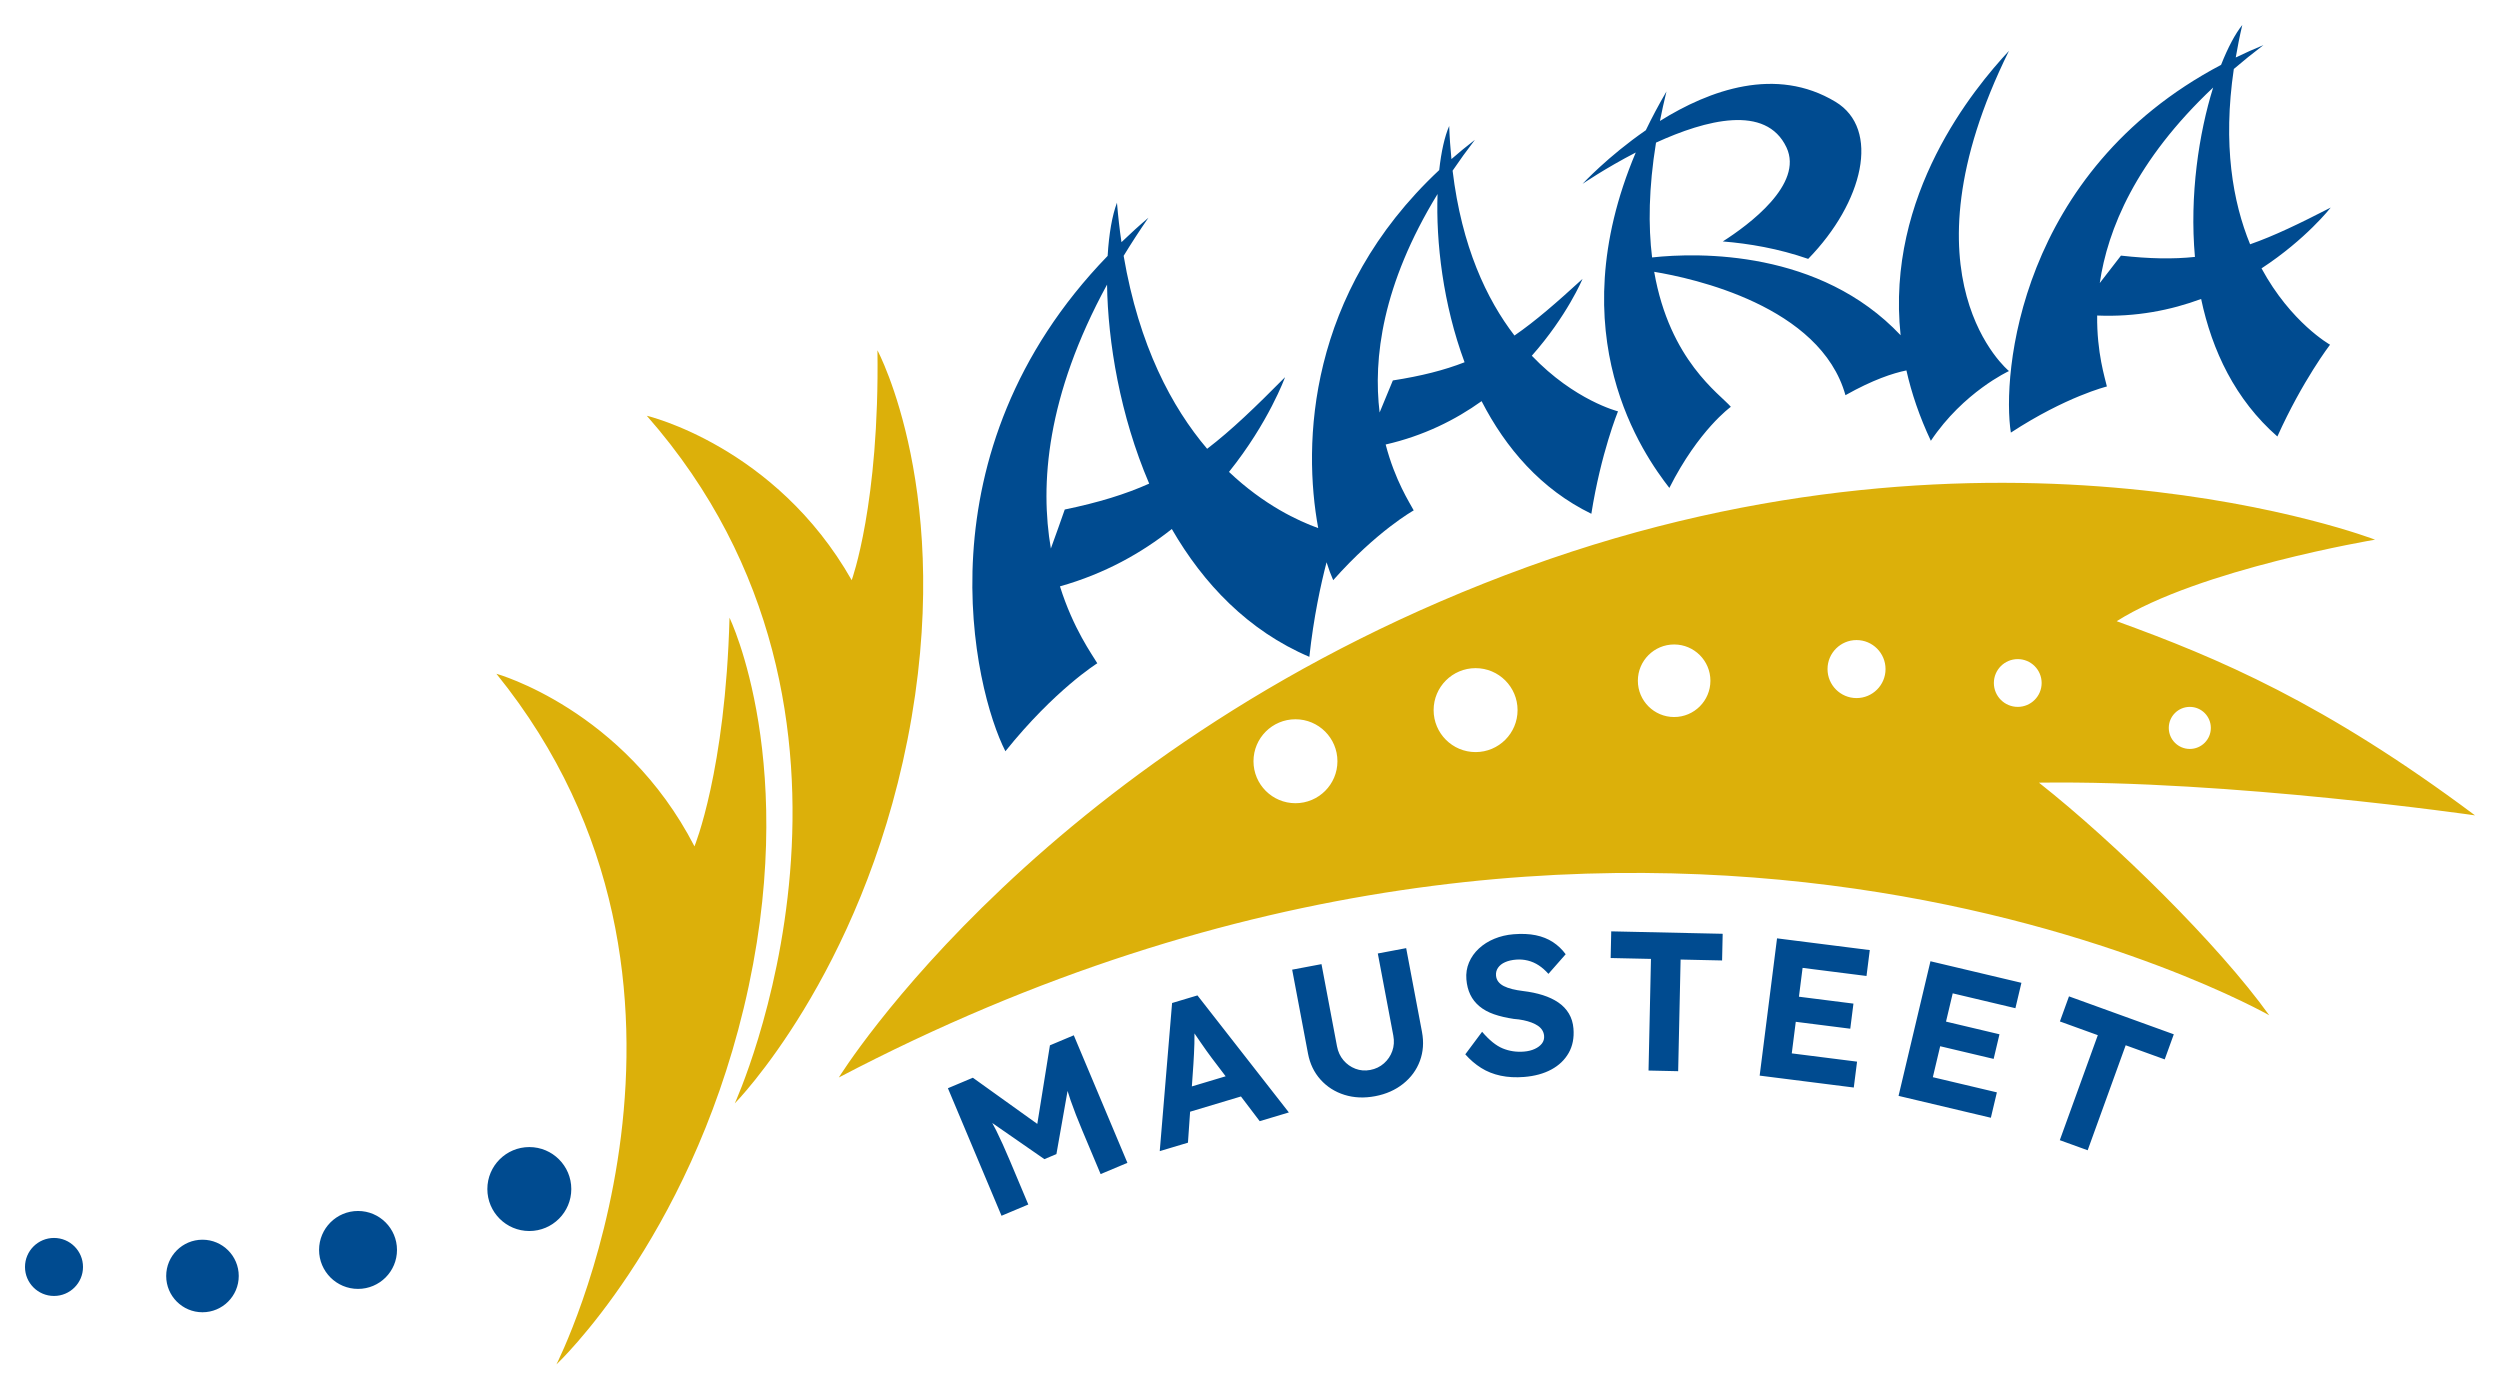 <?xml version="1.0" encoding="UTF-8"?>
<svg xmlns="http://www.w3.org/2000/svg" version="1.1" viewBox="0 0 566.929 315.071">
  <defs>
    <style>
      .cls-1 {
        fill: #dcb00a;
      }

      .cls-2 {
        fill: #004b90;
      }
    </style>
  </defs>
  <!-- Generator: Adobe Illustrator 28.6.0, SVG Export Plug-In . SVG Version: 1.2.0 Build 709)  -->
  <g>
    <g id="Layer_1">
      <g>
        <path class="cls-1" d="M198.98,79.442s17.759,33.005,6.812,88.31c-10.581,53.454-39.168,82.471-39.168,82.471,0,0,40.081-87.63-19.949-155.941,0,0,29.193,6.852,46.466,37.287,0,0,6.325-17.298,5.839-52.127ZM157.485,191.93c-16.025-31.11-44.917-39.14-44.917-39.14,57.212,70.687,13.613,156.621,13.613,156.621,0,0,29.739-27.835,42.478-80.816,13.18-54.816-3.227-88.513-3.227-88.513-.925,34.82-7.946,51.848-7.946,51.848ZM514.592,230.233s-142.561-81.278-324.37,14.11c0,0,46.952-76.126,156.202-115.8,107.186-38.924,192.172-6.163,192.172-6.163,0,0-39.979,6.69-58.589,18.489,23.111,8.393,47.074,18.489,81.255,44.033,0,0-55.589-8.028-98.892-7.42,17.273,13.624,40.749,36.735,52.224,52.751ZM491.817,165.07c0,2.634,2.135,4.769,4.769,4.769s4.769-2.135,4.769-4.769-2.135-4.769-4.769-4.769-4.769,2.135-4.769,4.769ZM303.292,172.627c0-5.257-4.261-9.518-9.518-9.518s-9.518,4.261-9.518,9.518,4.261,9.518,9.518,9.518,9.518-4.261,9.518-9.518ZM344.141,161.034c0-5.257-4.261-9.518-9.518-9.518s-9.518,4.261-9.518,9.518,4.261,9.518,9.518,9.518,9.518-4.261,9.518-9.518ZM387.873,154.375c0-4.544-3.683-8.227-8.227-8.227s-8.227,3.683-8.227,8.227,3.683,8.227,8.227,8.227,8.227-3.683,8.227-8.227ZM427.586,151.727c0-3.633-2.945-6.577-6.577-6.577s-6.577,2.945-6.577,6.577,2.945,6.577,6.577,6.577,6.577-2.945,6.577-6.577ZM462.986,154.884c0-2.992-2.425-5.417-5.417-5.417s-5.417,2.425-5.417,5.417,2.425,5.417,5.417,5.417,5.417-2.425,5.417-5.417Z"/>
        <path class="cls-2" d="M120.036,279.159c-5.257,0-9.518-4.261-9.518-9.518s4.261-9.518,9.518-9.518,9.518,4.261,9.518,9.518-4.261,9.518-9.518,9.518ZM45.914,297.584c-4.544,0-8.227-3.683-8.227-8.227s3.683-8.227,8.227-8.227,8.227,3.683,8.227,8.227-3.683,8.227-8.227,8.227ZM81.191,292.286c-4.88,0-8.835-3.956-8.835-8.835s3.956-8.835,8.835-8.835,8.835,3.956,8.835,8.835-3.956,8.835-8.835,8.835ZM12.246,293.886c-3.633,0-6.577-2.945-6.577-6.577s2.945-6.577,6.577-6.577,6.577,2.945,6.577,6.577-2.945,6.577-6.577,6.577ZM347.37,80.673c8.002-9.023,11.51-17.43,11.51-17.43-5.867,5.364-10.647,9.548-15.443,12.848-6.306-8.214-11.955-20.157-14.03-37.384,1.554-2.288,3.235-4.619,5.057-6.995-1.864,1.432-3.63,2.89-5.321,4.364-.233-2.413-.419-4.893-.507-7.508-1.021,2.354-1.807,5.809-2.263,10.001-29.894,27.97-30.972,62.077-27.44,81.191-4.476-1.599-12.288-5.209-20.233-12.744,9.018-11.237,12.709-21.476,12.709-21.476-6.682,6.745-12.138,12.018-17.664,16.236-8.005-9.425-15.447-23.336-18.935-43.759,1.72-2.822,3.587-5.702,5.622-8.645-2.149,1.827-4.178,3.678-6.116,5.545-.419-2.86-.762-5.842-1.02-8.951-1.08,2.871-1.819,7.034-2.115,12.066-43.202,44.625-30.339,98.328-23.186,112.33,11.191-13.948,20.841-19.949,20.841-19.949-1.149-1.945-5.456-7.835-8.468-17.444,10.151-2.853,18.536-7.587,25.365-13.005,7.151,12.386,17.284,23.058,31.191,28.989.969-8.986,2.605-16.468,3.901-21.447.504,1.605,1.019,2.973,1.509,4.061,9.937-11.204,18.256-15.824,18.256-15.824-.881-1.674-4.24-6.779-6.362-14.94,8.61-1.967,15.82-5.581,21.756-9.831,5.469,10.655,13.5,20.002,24.887,25.538,2.176-13.763,6.043-23.227,6.043-23.227,0,0-9.835-2.453-19.545-12.612ZM241.457,115.545c-.926,2.671-2.068,5.858-3.152,8.845-2.472-14.424-1.075-34.513,12.743-59.849.187,12.992,2.942,29.686,9.555,45.13-5.377,2.412-11.495,4.29-19.145,5.873ZM315.859,86.275c-.885,2.196-1.972,4.814-3.002,7.268-1.472-12.169.528-28.918,13.139-49.543-.383,10.877,1.23,24.952,6.126,38.151-4.599,1.797-9.795,3.116-16.263,4.124ZM512.849,60.857c10.095-6.598,15.692-13.786,15.692-13.786-7.073,3.631-12.786,6.405-18.282,8.326-3.921-9.584-6.226-22.591-3.694-39.754,2.102-1.798,4.336-3.605,6.72-5.417-2.175.891-4.262,1.833-6.282,2.81.411-2.389.883-4.831,1.487-7.377-1.604,2.002-3.272,5.129-4.815,9.052-45.999,24.289-49.724,70.387-47.67,83.393,12.535-8.193,21.777-10.461,21.777-10.461-.409-1.847-2.306-7.656-2.205-16.088,8.824.368,16.731-1.22,23.576-3.758,2.472,11.719,7.759,22.85,17.288,31.188,5.722-12.705,11.943-20.817,11.943-20.817,0,0-8.843-4.955-15.536-17.311ZM480.975,57.967c-1.432,1.886-3.17,4.125-4.809,6.222,1.783-12.127,8.12-27.759,25.715-44.338-3.232,10.391-5.38,24.391-4.132,38.41-4.911.523-10.267.435-16.774-.294ZM455.577,11.527c-25.565,51.717,0,72.618,0,72.618,0,0-10.32,4.744-17.714,15.814-2.578-5.472-4.38-10.801-5.543-15.958-3.042.618-7.605,2.113-13.823,5.618-5.671-20.284-34.666-26.542-43.374-27.979,3.511,20.163,14.9,27.699,17.384,30.614,0,0-7.298,5.207-13.946,18.393-5.715-7.385-25.189-34.439-7.619-76.064-6.913,3.575-12.061,7.11-12.061,7.11,0,0,5.747-6.23,14.342-12.158,1.383-2.871,2.938-5.805,4.688-8.804-.573,2.315-1.05,4.53-1.485,6.7,11.291-7.046,26.323-12.474,39.808-4.345,10.27,6.191,6.334,22.775-6.189,35.622-6.767-2.353-13.468-3.48-19.367-3.954,5.916-3.78,18.379-12.985,14.44-21.333-4.637-9.826-18.301-6.238-29.583-1.077-1.67,10.314-1.768,18.898-.89,26.037,10.581-1.166,38.105-1.712,56.358,17.643-3.383-31.841,16.633-55.949,24.576-64.498ZM243.505,234.777l12.16,28.921-6.073,2.553-4.169-9.916c-1.042-2.479-1.918-4.736-2.628-6.771-.251-.72-.475-1.446-.702-2.172l-2.527,14.323-2.727,1.146-11.825-8.199c.307.572.619,1.138.912,1.727.94,1.889,1.972,4.17,3.095,6.842l4.169,9.916-6.074,2.553-12.159-28.921,5.66-2.38,14.613,10.472,2.863-17.82,5.412-2.276ZM265.796,227.454l-2.799,33.591,6.397-1.917.488-7.024,11.532-3.457,4.253,5.604,6.611-1.981-20.729-26.54-5.753,1.725ZM273.61,238.307c.458.643.841,1.167,1.151,1.573l3.182,4.193-7.663,2.297.355-5.113c.031-.727.073-1.472.125-2.237.051-.764.082-1.545.093-2.343.01-.793.017-1.569.021-2.33.415.612.846,1.244,1.303,1.91.497.724.975,1.408,1.433,2.05ZM322.469,234.038c.436,2.32.279,4.501-.475,6.543-.756,2.043-2.018,3.772-3.788,5.185s-3.889,2.353-6.355,2.819c-2.495.471-4.818.37-6.968-.304-2.148-.673-3.955-1.822-5.417-3.447-1.462-1.624-2.412-3.595-2.85-5.915l-3.591-19.026,6.65-1.255,3.517,18.63c.233,1.233.721,2.289,1.464,3.167s1.648,1.521,2.712,1.928c1.066.407,2.185.499,3.36.277,1.204-.227,2.241-.726,3.116-1.5.872-.773,1.503-1.705,1.888-2.797.388-1.092.463-2.255.231-3.488l-3.517-18.63,6.431-1.214,3.593,19.026ZM356.816,233.251c.171,2.115-.192,3.957-1.084,5.527-.894,1.571-2.2,2.824-3.924,3.756s-3.777,1.496-6.159,1.688c-1.937.156-3.72.059-5.351-.288-1.632-.348-3.104-.934-4.413-1.758-1.311-.823-2.511-1.851-3.598-3.082l3.814-5.118c1.623,1.908,3.185,3.168,4.688,3.781,1.504.615,3.104.852,4.802.715.923-.075,1.739-.275,2.447-.602s1.252-.738,1.632-1.233c.378-.495.543-1.07.491-1.725-.039-.477-.178-.907-.419-1.293-.242-.385-.568-.718-.981-1-.413-.281-.896-.526-1.452-.737-.556-.209-1.171-.385-1.842-.526-.671-.141-1.398-.239-2.183-.297-1.698-.252-3.195-.604-4.49-1.054-1.295-.451-2.394-1.051-3.294-1.803s-1.592-1.632-2.078-2.644c-.487-1.009-.781-2.169-.888-3.48-.107-1.341.089-2.608.593-3.803.504-1.194,1.251-2.251,2.241-3.17.989-.919,2.158-1.659,3.507-2.217s2.798-.9,4.347-1.025c1.906-.153,3.591-.079,5.054.223s2.755.819,3.879,1.553c1.123.735,2.09,1.653,2.897,2.757l-3.912,4.452c-.692-.783-1.427-1.429-2.2-1.937-.777-.506-1.599-.867-2.472-1.082-.871-.214-1.753-.286-2.646-.214-.983.079-1.822.275-2.517.586s-1.223.728-1.586,1.251-.516,1.114-.463,1.768c.043.536.215,1.002.518,1.398.301.396.717.729,1.249,1,.531.272,1.165.498,1.898.68.735.18,1.539.326,2.42.434,1.663.196,3.172.509,4.527.939,1.353.43,2.53.988,3.529,1.671,1,.684,1.793,1.519,2.383,2.506s.934,2.121,1.039,3.402ZM365.382,211.205l25.272.551-.132,6.049-9.409-.206-.553,25.317-6.72-.146.551-25.317-9.141-.199.132-6.049ZM402.982,212.791l21.032,2.662-.743,5.87-14.496-1.835-.827,6.537,12.361,1.565-.719,5.691-12.361-1.565-.906,7.159,14.806,1.874-.743,5.87-21.344-2.702,3.94-31.125ZM437.775,217.985l20.626,4.889-1.363,5.757-14.217-3.37-1.52,6.411,12.123,2.873-1.322,5.583-12.124-2.873-1.665,7.021,14.523,3.441-1.365,5.757-20.933-4.961,7.235-30.528ZM492.954,234.552l-2.059,5.689-8.85-3.204-8.62,23.811-6.32-2.289,8.62-23.811-8.598-3.112,2.061-5.689,23.767,8.604Z"/>
      </g>
    </g>
  </g>
</svg>